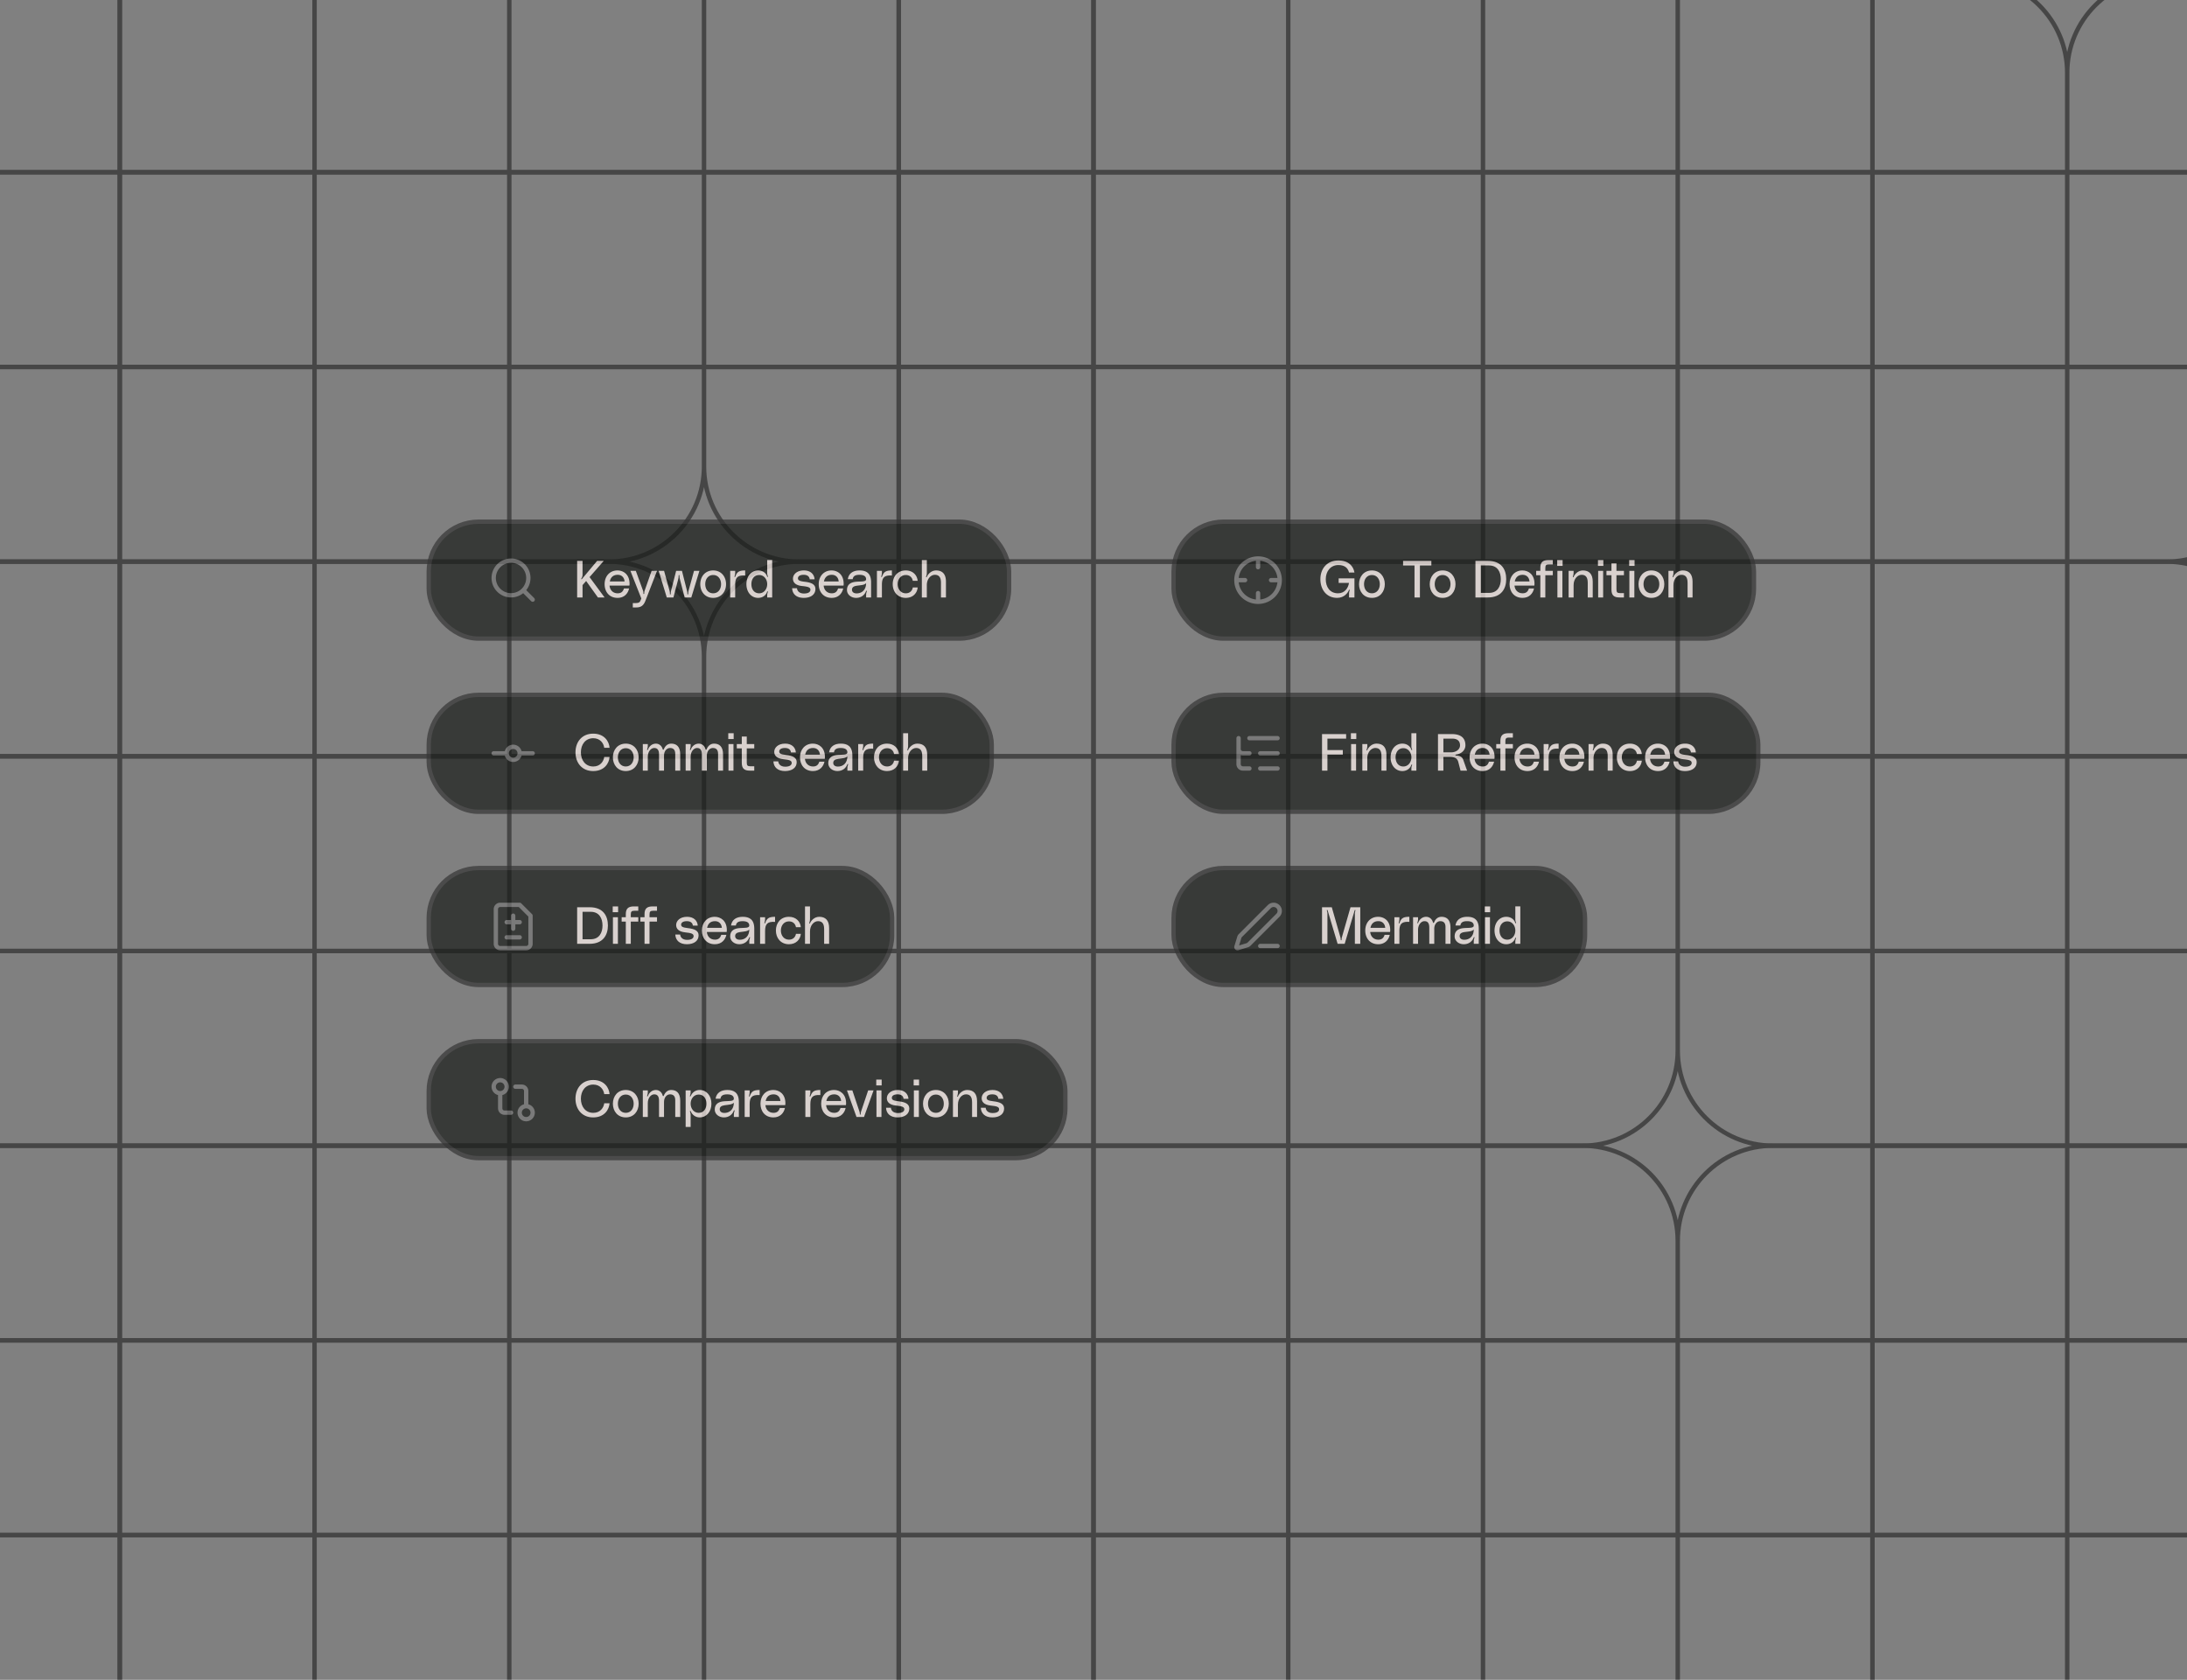 <svg xmlns="http://www.w3.org/2000/svg" width="505" height="388" fill="none">
  <rect width="100%" height="100%" fill="#808080" stroke="none"/>
  <g clip-path="url(#a)">
    <g stroke="#202020" stroke-width="1.022" clip-path="url(#b)" opacity=".6">
      <path d="M-17.309-5.181h44.968v44.968h-44.968z"/>
      <path d="M27.659-5.181h44.968v44.968H27.659zM72.628-5.181h44.968v44.968H72.628zM117.597-5.181h44.968v44.968h-44.968zM162.566-5.181h44.968v44.968h-44.968z"/>
      <path d="M207.531-5.181h44.968v44.968h-44.968z"/>
      <path d="M252.499-5.181h44.968v44.968h-44.968zM297.468-5.181h44.968v44.968h-44.968zM342.437-5.181h44.968v44.968h-44.968zM387.406-5.181h44.968v44.968h-44.968z"/>
      <path d="M455.365-5.18c12.136 0 21.974 9.837 21.974 21.973v22.995H432.37V-5.181h22.995ZM499.312-5.18h22.996v44.968h-44.969V16.793c0-12.136 9.838-21.974 21.973-21.974ZM-17.309 39.787h44.968v44.968h-44.968z"/>
      <path d="M27.659 39.787h44.968v44.968H27.659zM72.628 39.787h44.968v44.968H72.628zM117.597 39.787h44.968v44.968h-44.968zM162.566 39.787h44.968v44.968h-44.968z"/>
      <path d="M207.531 39.787h44.968v44.968h-44.968z"/>
      <path d="M252.499 39.787h44.968v44.968h-44.968zM297.468 39.787h44.968v44.968h-44.968zM342.437 39.787h44.968v44.968h-44.968zM387.406 39.787h44.968v44.968h-44.968z"/>
      <path d="M432.37 39.787h44.968v44.968H432.37zM477.339 39.787h44.968v44.968h-44.968zM-17.309 84.755h44.968v44.968h-44.968z"/>
      <path d="M27.659 84.755h44.968v44.968H27.659zM72.628 84.755h44.968v44.968H72.628zM162.565 84.755v22.995c0 12.136-9.838 21.974-21.973 21.974h-22.995V84.755h44.968ZM207.534 84.755v44.969h-22.995c-12.135 0-21.974-9.838-21.974-21.974V84.755h44.969Z"/>
      <path d="M207.531 84.755h44.968v44.968h-44.968z"/>
      <path d="M252.499 84.755h44.968v44.968h-44.968zM297.468 84.755h44.968v44.968h-44.968zM342.437 84.755h44.968v44.968h-44.968zM387.406 84.755h44.968v44.968h-44.968z"/>
      <path d="M432.37 84.755h44.968v44.968H432.37zM522.308 84.755v22.995c0 12.136-9.839 21.974-21.974 21.974h-22.995V84.755h44.969ZM-17.309 129.724h44.968v44.968h-44.968z"/>
      <path d="M27.659 129.724h44.968v44.968H27.659zM72.628 129.724h44.968v44.968H72.628zM140.592 129.723c12.135 0 21.973 9.839 21.973 21.974v22.995h-44.968v-44.969h22.995ZM184.539 129.723h22.995v44.969h-44.969v-22.995c0-12.135 9.839-21.974 21.974-21.974Z"/>
      <path d="M207.531 129.724h44.968v44.968h-44.968z"/>
      <path d="M252.499 129.724h44.968v44.968h-44.968zM297.468 129.724h44.968v44.968h-44.968zM342.437 129.724h44.968v44.968h-44.968zM387.406 129.724h44.968v44.968h-44.968z"/>
      <path d="M432.37 129.724h44.968v44.968H432.37zM500.334 129.723c12.135 0 21.974 9.839 21.974 21.974v22.995h-44.969v-44.969h22.995ZM-17.309 174.692h44.968v44.968h-44.968z"/>
      <path d="M27.659 174.692h44.968v44.968H27.659zM72.628 174.692h44.968v44.968H72.628zM117.597 174.692h44.968v44.968h-44.968zM162.566 174.692h44.968v44.968h-44.968z"/>
      <path d="M207.531 174.692h44.968v44.968h-44.968z"/>
      <path d="M252.499 174.692h44.968v44.968h-44.968zM297.468 174.692h44.968v44.968h-44.968zM342.437 174.692h44.968v44.968h-44.968zM387.406 174.692h44.968v44.968h-44.968z"/>
      <path d="M432.37 174.692h44.968v44.968H432.37zM477.339 174.692h44.968v44.968h-44.968zM-17.309 219.66h44.968v44.968h-44.968z"/>
      <path d="M27.659 219.66h44.968v44.968H27.659zM72.628 219.66h44.968v44.968H72.628zM117.597 219.66h44.968v44.968h-44.968zM162.566 219.66h44.968v44.968h-44.968z"/>
      <path d="M207.531 219.66h44.968v44.968h-44.968z"/>
      <path d="M252.499 219.66h44.968v44.968h-44.968zM297.468 219.66h44.968v44.968h-44.968zM387.405 219.659v22.996c0 12.135-9.838 21.973-21.973 21.973h-22.995v-44.969h44.968ZM432.374 219.659v44.969h-22.995c-12.135 0-21.974-9.838-21.974-21.973v-22.996h44.969Z"/>
      <path d="M432.37 219.66h44.968v44.968H432.37zM477.339 219.66h44.968v44.968h-44.968zM-17.309 264.628h44.968v44.968h-44.968z"/>
      <path d="M27.659 264.628h44.968v44.968H27.659zM72.628 264.628h44.968v44.968H72.628zM117.597 264.628h44.968v44.968h-44.968zM162.566 264.628h44.968v44.968h-44.968z"/>
      <path d="M207.531 264.628h44.968v44.968h-44.968z"/>
      <path d="M252.499 264.628h44.968v44.968h-44.968zM297.468 264.628h44.968v44.968h-44.968zM365.432 264.627c12.135 0 21.973 9.839 21.973 21.974v22.995h-44.968v-44.969h22.995ZM409.379 264.627h22.995v44.969h-44.969v-22.995c0-12.135 9.839-21.974 21.974-21.974Z"/>
      <path d="M432.37 264.628h44.968v44.968H432.37zM477.339 264.628h44.968v44.968h-44.968zM-17.309 309.596h44.968v44.968h-44.968z"/>
      <path d="M27.659 309.596h44.968v44.968H27.659zM72.628 309.596h44.968v44.968H72.628zM117.597 309.596h44.968v44.968h-44.968zM162.566 309.596h44.968v44.968h-44.968z"/>
      <path d="M207.531 309.596h44.968v44.968h-44.968z"/>
      <path d="M252.499 309.596h44.968v44.968h-44.968zM297.468 309.596h44.968v44.968h-44.968zM342.437 309.596h44.968v44.968h-44.968zM387.406 309.596h44.968v44.968h-44.968z"/>
      <path d="M432.37 309.596h44.968v44.968H432.37zM477.339 309.596h44.968v44.968h-44.968zM-17.309 354.564h44.968v44.968h-44.968z"/>
      <path d="M27.659 354.564h44.968v44.968H27.659zM72.628 354.564h44.968v44.968H72.628zM117.597 354.564h44.968v44.968h-44.968zM162.566 354.564h44.968v44.968h-44.968z"/>
      <path d="M207.531 354.564h44.968v44.968h-44.968z"/>
      <path d="M252.499 354.564h44.968v44.968h-44.968zM297.468 354.564h44.968v44.968h-44.968zM342.437 354.564h44.968v44.968h-44.968zM387.406 354.564h44.968v44.968h-44.968z"/>
      <path d="M432.37 354.564h44.968v44.968H432.37zM477.339 354.564h44.968v44.968h-44.968z"/>
    </g>
    <g opacity=".7">
      <rect width="134" height="27" x="99" y="120.5" fill="#191C19" rx="11.5"/>
      <rect width="134" height="27" x="99" y="120.5" stroke="#343434" rx="11.5"/>
      <path stroke="#777" stroke-linecap="round" stroke-linejoin="round" d="m123 138.5-2.17-2.17m1.17-2.83a4 4 0 1 1-8 0 4 4 0 0 1 8 0Z"/>
      <path fill="#FFF3F0" d="M139.604 138h-1.536l-2.724-3.804-.828.948V138h-1.248v-8.448h1.248v3.144c0 .432-.108.66-.264.924-.036.06-.072.108-.012.156s.108 0 .156-.06l3.48-4.164h1.536l-3.276 3.744 3.468 4.704Zm5.767-3.156c0 .168-.012.288-.036.42h-4.584c.084.984.756 1.776 1.872 1.776.828 0 1.236-.408 1.452-1.116h1.188c-.252 1.14-1.092 2.172-2.664 2.172-1.932 0-2.988-1.428-2.988-3.168 0-1.848 1.2-3.168 2.964-3.168 1.368 0 2.796.9 2.796 3.084Zm-4.56-.54h3.408c-.072-.9-.648-1.536-1.584-1.536-1.152 0-1.656.708-1.824 1.536Zm4.755-2.448h1.248l1.656 4.536c.084.216.096.444.096.648 0 .072 0 .156.096.156s.096-.084.096-.156c0-.204.036-.432.108-.648l1.596-4.536h1.248l-2.664 6.876c-.432 1.128-1.032 1.572-2.136 1.572h-.792v-1.008h.552c.912 0 1.068-.204 1.248-.648l.168-.408-2.52-6.384Zm6.528 0h1.248l1.26 4.596c.06.24.084.468.084.708 0 .072.012.144.096.144s.096-.072.096-.144c0-.24.024-.468.084-.708l1.164-4.596h1.344l1.164 4.596c.06.24.084.468.084.708 0 .072.012.144.096.144s.096-.072.096-.144c0-.24.024-.468.084-.708l1.26-4.596h1.248L159.63 138h-1.536l-1.14-4.368a3.405 3.405 0 0 1-.06-.648c0-.072 0-.156-.096-.156s-.096.084-.096.156c0 .24-.024.468-.06.648l-1.14 4.368h-1.536l-1.872-6.144Zm12.582-.096c1.86 0 2.976 1.428 2.976 3.168 0 1.74-1.116 3.168-2.976 3.168-1.86 0-2.976-1.428-2.976-3.168 0-1.74 1.116-3.168 2.976-3.168Zm0 5.28c1.152 0 1.824-.948 1.824-2.112 0-1.164-.672-2.112-1.824-2.112-1.152 0-1.824.948-1.824 2.112 0 1.164.672 2.112 1.824 2.112Zm4.992-3.756c.06.012.096-.048.12-.108.384-.984.732-1.416 2.28-1.416v1.176c-1.788-.12-2.304.516-2.304 2.124V138h-1.152v-6.144h1.152v.408c0 .252-.024.444-.132.804-.024.096-.06.192.036.216Zm7.485-3.924h1.152V138h-1.152v-.516c0-.216.024-.384.12-.648.036-.096.096-.204-.024-.24-.072-.024-.108.072-.12.108-.288.864-1.104 1.392-2.064 1.392-1.596 0-2.712-1.344-2.712-3.168s1.116-3.168 2.712-3.168c.984 0 1.788.54 2.064 1.368.012.036.048.156.144.12.108-.036.036-.156 0-.252a1.677 1.677 0 0 1-.12-.66v-2.976Zm-1.848 7.68c1.092 0 1.848-.972 1.848-2.112 0-1.14-.756-2.112-1.848-2.112-1.2 0-1.8.972-1.8 2.112 0 1.14.6 2.112 1.8 2.112Zm7.606-1.176h1.128c.012.468.396 1.224 1.596 1.224 1.176 0 1.5-.468 1.5-.864 0-.552-.516-.72-1.92-.864-1.608-.168-2.112-.9-2.112-1.704 0-.924.84-1.896 2.52-1.896 1.548 0 2.388.888 2.472 2.04h-1.128c-.036-.396-.3-1.032-1.38-1.032-.972 0-1.332.396-1.332.804 0 .396.228.66 1.56.804 1.656.18 2.472.66 2.472 1.668 0 1.248-1.02 2.052-2.7 2.052-1.668 0-2.616-.876-2.676-2.232Zm11.901-1.02c0 .168-.012.288-.036.42h-4.584c.084.984.756 1.776 1.872 1.776.828 0 1.236-.408 1.452-1.116h1.188c-.252 1.14-1.092 2.172-2.664 2.172-1.932 0-2.988-1.428-2.988-3.168 0-1.848 1.2-3.168 2.964-3.168 1.368 0 2.796.9 2.796 3.084Zm-4.56-.54h3.408c-.072-.9-.648-1.536-1.584-1.536-1.152 0-1.656.708-1.824 1.536Zm5.327 1.98c0-1.404 1.032-1.836 2.208-1.92 1.104-.084 2.22.048 2.208-.588-.012-.504-.3-1.008-1.56-1.008-1.08 0-1.452.408-1.536 1.008h-1.128c.216-1.404 1.296-2.016 2.712-2.016 1.38 0 2.664.48 2.664 2.736V138h-1.152v-.588c0-.228.024-.408.132-.72.024-.108.072-.204-.012-.24-.096-.036-.12.06-.144.12-.348.912-1.164 1.524-2.28 1.524-1.164 0-2.112-.768-2.112-1.812Zm4.416-1.596c-.372.456-1.2.468-2.136.6-.744.108-1.128.372-1.128.936 0 .492.408.948 1.404.816.936-.12 1.848-.804 1.86-2.352Zm3.552-1.404c.06.012.096-.048.12-.108.384-.984.732-1.416 2.28-1.416v1.176c-1.788-.12-2.304.516-2.304 2.124V138h-1.152v-6.144h1.152v.408c0 .252-.024.444-.132.804-.024.096-.06.192.036.216Zm2.591 1.644c0-1.74 1.092-3.168 3.012-3.168 1.68 0 2.64 1.14 2.748 2.4h-1.128c-.108-.696-.636-1.344-1.608-1.344-1.176 0-1.872.972-1.872 2.112 0 1.14.696 2.112 1.872 2.112.972 0 1.5-.648 1.608-1.344h1.128c-.108 1.26-1.056 2.4-2.748 2.4-1.884 0-3.012-1.428-3.012-3.168Zm10.012-3.168c1.416 0 2.28.792 2.28 2.592V138h-1.152v-3.408c0-1.428-.612-1.824-1.416-1.824-.888 0-1.848.9-1.848 2.364V138h-1.152v-8.64h1.152v2.904c0 .252-.024.504-.132.816-.036.108-.084.228.012.252.072.024.108-.06.132-.108.24-.6 1.02-1.464 2.124-1.464Z"/>
    </g>
    <g opacity=".7">
      <rect width="130" height="27" x="99" y="160.5" fill="#191C19" rx="11.5"/>
      <rect width="130" height="27" x="99" y="160.5" stroke="#343434" rx="11.5"/>
      <path stroke="#777" stroke-linecap="round" stroke-linejoin="round" d="M120 174a1.5 1.5 0 0 1-3 0m3 0a1.5 1.5 0 0 0-3 0m3 0h3m-6 0h-3"/>
      <path fill="#FFF3F0" d="M132.884 173.776c0-2.388 1.476-4.32 4.08-4.32 2.616 0 3.684 1.812 3.792 3.264h-1.236c-.12-.996-.9-2.208-2.52-2.208-1.824 0-2.868 1.452-2.868 3.264 0 1.812 1.044 3.264 2.868 3.264 1.62 0 2.4-1.212 2.52-2.208h1.236c-.108 1.452-1.176 3.264-3.792 3.264-2.604 0-4.08-1.932-4.08-4.32Zm11.613-2.016c1.86 0 2.976 1.428 2.976 3.168 0 1.74-1.116 3.168-2.976 3.168-1.86 0-2.976-1.428-2.976-3.168 0-1.74 1.116-3.168 2.976-3.168Zm0 5.28c1.152 0 1.824-.948 1.824-2.112 0-1.164-.672-2.112-1.824-2.112-1.152 0-1.824.948-1.824 2.112 0 1.164.672 2.112 1.824 2.112Zm10.487-5.28c1.152 0 2.088.6 2.088 2.496V178h-1.152v-3.888c0-.96-.468-1.344-1.212-1.344-.672 0-1.38.624-1.38 1.752V178h-1.152v-3.744c0-.96-.324-1.488-1.104-1.488-.744 0-1.488.792-1.488 2.016V178h-1.152v-6.144h1.152v.408c0 .228-.024.432-.132.78-.024.096-.06.18.024.204.084.024.12-.048.132-.096.3-.84 1.008-1.392 1.848-1.392.78 0 1.392.552 1.572 1.308.012.06.048.096.12.096.084 0 .108-.036.132-.096.324-.84.948-1.308 1.704-1.308Zm9.891 0c1.152 0 2.088.6 2.088 2.496V178h-1.152v-3.888c0-.96-.468-1.344-1.212-1.344-.672 0-1.38.624-1.38 1.752V178h-1.152v-3.744c0-.96-.324-1.488-1.104-1.488-.744 0-1.488.792-1.488 2.016V178h-1.152v-6.144h1.152v.408c0 .228-.024.432-.132.78-.024.096-.06.18.024.204.084.024.12-.048.132-.096.3-.84 1.008-1.392 1.848-1.392.78 0 1.392.552 1.572 1.308.012.06.048.096.12.096.084 0 .108-.036.132-.096.324-.84.948-1.308 1.704-1.308Zm3.29-1.056v-1.344h1.248v1.344h-1.248Zm.048 7.296v-6.144h1.152V178h-1.152Zm5.952-5.136h-1.728v3.216c0 .696.144.912.816.912h.912V178h-1.008c-1.272 0-1.872-.468-1.872-1.8v-3.336h-1.152v-1.008h1.152v-1.728h1.152v1.728h1.728v1.008Zm4.422 3h1.128c.012.468.396 1.224 1.596 1.224 1.176 0 1.5-.468 1.5-.864 0-.552-.516-.72-1.92-.864-1.608-.168-2.112-.9-2.112-1.704 0-.924.84-1.896 2.52-1.896 1.548 0 2.388.888 2.472 2.04h-1.128c-.036-.396-.3-1.032-1.38-1.032-.972 0-1.332.396-1.332.804 0 .396.228.66 1.56.804 1.656.18 2.472.66 2.472 1.668 0 1.248-1.02 2.052-2.7 2.052-1.668 0-2.616-.876-2.676-2.232Zm11.901-1.02c0 .168-.012.288-.036.42h-4.584c.084.984.756 1.776 1.872 1.776.828 0 1.236-.408 1.452-1.116h1.188c-.252 1.14-1.092 2.172-2.664 2.172-1.932 0-2.988-1.428-2.988-3.168 0-1.848 1.2-3.168 2.964-3.168 1.368 0 2.796.9 2.796 3.084Zm-4.56-.54h3.408c-.072-.9-.648-1.536-1.584-1.536-1.152 0-1.656.708-1.824 1.536Zm5.327 1.98c0-1.404 1.032-1.836 2.208-1.92 1.104-.084 2.22.048 2.208-.588-.012-.504-.3-1.008-1.56-1.008-1.08 0-1.452.408-1.536 1.008h-1.128c.216-1.404 1.296-2.016 2.712-2.016 1.38 0 2.664.48 2.664 2.736V178h-1.152v-.588c0-.228.024-.408.132-.72.024-.108.072-.204-.012-.24-.096-.036-.12.06-.144.12-.348.912-1.164 1.524-2.28 1.524-1.164 0-2.112-.768-2.112-1.812Zm4.416-1.596c-.372.456-1.2.468-2.136.6-.744.108-1.128.372-1.128.936 0 .492.408.948 1.404.816.936-.12 1.848-.804 1.86-2.352Zm3.551-1.404c.06.012.096-.048.12-.108.384-.984.732-1.416 2.28-1.416v1.176c-1.788-.12-2.304.516-2.304 2.124V178h-1.152v-6.144h1.152v.408c0 .252-.024.444-.132.804-.024.096-.06.192.036.216Zm2.592 1.644c0-1.74 1.092-3.168 3.012-3.168 1.68 0 2.64 1.14 2.748 2.4h-1.128c-.108-.696-.636-1.344-1.608-1.344-1.176 0-1.872.972-1.872 2.112 0 1.14.696 2.112 1.872 2.112.972 0 1.5-.648 1.608-1.344h1.128c-.108 1.26-1.056 2.4-2.748 2.4-1.884 0-3.012-1.428-3.012-3.168Zm10.012-3.168c1.416 0 2.28.792 2.28 2.592V178h-1.152v-3.408c0-1.428-.612-1.824-1.416-1.824-.888 0-1.848.9-1.848 2.364V178h-1.152v-8.64h1.152v2.904c0 .252-.024.504-.132.816-.036.108-.084.228.012.252.072.024.108-.06.132-.108.24-.6 1.02-1.464 2.124-1.464Z"/>
    </g>
    <g opacity=".7">
      <rect width="107" height="27" x="99" y="200.5" fill="#191C19" rx="11.5"/>
      <rect width="107" height="27" x="99" y="200.5" stroke="#343434" rx="11.5"/>
      <path stroke="#777" stroke-linecap="round" stroke-linejoin="round" d="M117 213h3m-1.5 1.5v-3m-1.5 5h3m0-7.5h-4.5a.997.997 0 0 0-1 1v8a.997.997 0 0 0 1 1h6a.997.997 0 0 0 1-1v-6.5L120 209Z"/>
      <path fill="#FFF3F0" d="M136.136 209.552c3.156 0 4.236 1.992 4.236 4.224S139.22 218 136.136 218h-2.868v-8.448h2.868Zm.276 7.392c1.992 0 2.712-1.56 2.712-3.168s-.72-3.168-2.712-3.168h-1.896v6.336h1.896Zm5.07-6.24v-1.344h1.248v1.344h-1.248Zm.048 7.296v-6.144h1.152V218h-1.152Zm4.942-7.632c-.672 0-.816.216-.816.912v.576h1.728v1.008h-1.728V218h-1.152v-5.136h-.96v-1.008h.96v-.696c0-1.332.6-1.8 1.872-1.8h1.008v1.008h-.912Zm4.324 0c-.672 0-.816.216-.816.912v.576h1.728v1.008h-1.728V218h-1.152v-5.136h-.96v-1.008h.96v-.696c0-1.332.6-1.8 1.872-1.8h1.008v1.008h-.912Zm5.139 5.496h1.128c.012.468.396 1.224 1.596 1.224 1.176 0 1.5-.468 1.5-.864 0-.552-.516-.72-1.92-.864-1.608-.168-2.112-.9-2.112-1.704 0-.924.84-1.896 2.52-1.896 1.548 0 2.388.888 2.472 2.04h-1.128c-.036-.396-.3-1.032-1.38-1.032-.972 0-1.332.396-1.332.804 0 .396.228.66 1.56.804 1.656.18 2.472.66 2.472 1.668 0 1.248-1.02 2.052-2.7 2.052-1.668 0-2.616-.876-2.676-2.232Zm11.9-1.02c0 .168-.012.288-.036.42h-4.584c.084.984.756 1.776 1.872 1.776.828 0 1.236-.408 1.452-1.116h1.188c-.252 1.14-1.092 2.172-2.664 2.172-1.932 0-2.988-1.428-2.988-3.168 0-1.848 1.2-3.168 2.964-3.168 1.368 0 2.796.9 2.796 3.084Zm-4.56-.54h3.408c-.072-.9-.648-1.536-1.584-1.536-1.152 0-1.656.708-1.824 1.536Zm5.328 1.98c0-1.404 1.032-1.836 2.208-1.92 1.104-.084 2.22.048 2.208-.588-.012-.504-.3-1.008-1.56-1.008-1.08 0-1.452.408-1.536 1.008h-1.128c.216-1.404 1.296-2.016 2.712-2.016 1.38 0 2.664.48 2.664 2.736V218h-1.152v-.588c0-.228.024-.408.132-.72.024-.108.072-.204-.012-.24-.096-.036-.12.06-.144.12-.348.912-1.164 1.524-2.28 1.524-1.164 0-2.112-.768-2.112-1.812Zm4.416-1.596c-.372.456-1.2.468-2.136.6-.744.108-1.128.372-1.128.936 0 .492.408.948 1.404.816.936-.12 1.848-.804 1.86-2.352Zm3.551-1.404c.06.012.096-.048.12-.108.384-.984.732-1.416 2.28-1.416v1.176c-1.788-.12-2.304.516-2.304 2.124V218h-1.152v-6.144h1.152v.408c0 .252-.024.444-.132.804-.024.096-.06.192.036.216Zm2.591 1.644c0-1.74 1.092-3.168 3.012-3.168 1.68 0 2.64 1.14 2.748 2.4h-1.128c-.108-.696-.636-1.344-1.608-1.344-1.176 0-1.872.972-1.872 2.112 0 1.14.696 2.112 1.872 2.112.972 0 1.5-.648 1.608-1.344h1.128c-.108 1.26-1.056 2.4-2.748 2.4-1.884 0-3.012-1.428-3.012-3.168Zm10.012-3.168c1.416 0 2.28.792 2.28 2.592V218h-1.152v-3.408c0-1.428-.612-1.824-1.416-1.824-.888 0-1.848.9-1.848 2.364V218h-1.152v-8.64h1.152v2.904c0 .252-.024.504-.132.816-.036.108-.084.228.012.252.072.024.108-.06.132-.108.24-.6 1.02-1.464 2.124-1.464Z"/>
    </g>
    <g opacity=".7">
      <rect width="147" height="27" x="99" y="240.5" fill="#191C19" rx="11.5"/>
      <rect width="147" height="27" x="99" y="240.5" stroke="#343434" rx="11.5"/>
      <path stroke="#777" stroke-linecap="round" stroke-linejoin="round" d="M121.5 255.5a1.5 1.5 0 1 0 .001 3.001 1.5 1.5 0 0 0-.001-3.001Zm0 0V252a.997.997 0 0 0-1-1H119m-3.5 1.5a1.5 1.5 0 1 0-.001-3.001 1.5 1.5 0 0 0 .001 3.001Zm0 0v3.5a.997.997 0 0 0 1 1h1.5"/>
      <path fill="#FFF3F0" d="M132.884 253.776c0-2.388 1.476-4.32 4.08-4.32 2.616 0 3.684 1.812 3.792 3.264h-1.236c-.12-.996-.9-2.208-2.52-2.208-1.824 0-2.868 1.452-2.868 3.264 0 1.812 1.044 3.264 2.868 3.264 1.62 0 2.4-1.212 2.52-2.208h1.236c-.108 1.452-1.176 3.264-3.792 3.264-2.604 0-4.08-1.932-4.08-4.32Zm11.613-2.016c1.86 0 2.976 1.428 2.976 3.168 0 1.74-1.116 3.168-2.976 3.168-1.86 0-2.976-1.428-2.976-3.168 0-1.74 1.116-3.168 2.976-3.168Zm0 5.28c1.152 0 1.824-.948 1.824-2.112 0-1.164-.672-2.112-1.824-2.112-1.152 0-1.824.948-1.824 2.112 0 1.164.672 2.112 1.824 2.112Zm10.487-5.28c1.152 0 2.088.6 2.088 2.496V258h-1.152v-3.888c0-.96-.468-1.344-1.212-1.344-.672 0-1.38.624-1.38 1.752V258h-1.152v-3.744c0-.96-.324-1.488-1.104-1.488-.744 0-1.488.792-1.488 2.016V258h-1.152v-6.144h1.152v.408c0 .228-.024.432-.132.78-.024.096-.06.18.024.204.084.024.12-.048.132-.096.3-.84 1.008-1.392 1.848-1.392.78 0 1.392.552 1.572 1.308.012.06.048.096.12.096.084 0 .108-.036.132-.096.324-.84.948-1.308 1.704-1.308Zm4.491.096v.48c0 .228-.036.408-.12.66-.036.096-.108.216 0 .252.096.036.132-.084.144-.12.36-.792 1.08-1.368 2.064-1.368 1.596 0 2.712 1.344 2.712 3.168s-1.116 3.168-2.712 3.168c-.96 0-1.692-.564-2.064-1.392-.012-.036-.048-.132-.12-.108-.12.036-.06.144-.024.24.084.264.12.432.12.648v2.82h-1.152v-8.448h1.152Zm1.848 5.184c1.2 0 1.8-.972 1.8-2.112 0-1.14-.6-2.112-1.8-2.112-1.092 0-1.848.972-1.848 2.112 0 1.14.756 2.112 1.848 2.112Zm3.717-.756c0-1.404 1.032-1.836 2.208-1.92 1.104-.084 2.22.048 2.208-.588-.012-.504-.3-1.008-1.56-1.008-1.08 0-1.452.408-1.536 1.008h-1.128c.216-1.404 1.296-2.016 2.712-2.016 1.38 0 2.664.48 2.664 2.736V258h-1.152v-.588c0-.228.024-.408.132-.72.024-.108.072-.204-.012-.24-.096-.036-.12.06-.144.12-.348.912-1.164 1.524-2.28 1.524-1.164 0-2.112-.768-2.112-1.812Zm4.416-1.596c-.372.456-1.2.468-2.136.6-.744.108-1.128.372-1.128.936 0 .492.408.948 1.404.816.936-.12 1.848-.804 1.86-2.352Zm3.552-1.404c.06.012.096-.048.12-.108.384-.984.732-1.416 2.28-1.416v1.176c-1.788-.12-2.304.516-2.304 2.124V258h-1.152v-6.144h1.152v.408c0 .252-.024.444-.132.804-.024.096-.06.192.036.216Zm8.351 1.56c0 .168-.012.288-.036.42h-4.584c.084.984.756 1.776 1.872 1.776.828 0 1.236-.408 1.452-1.116h1.188c-.252 1.14-1.092 2.172-2.664 2.172-1.932 0-2.988-1.428-2.988-3.168 0-1.848 1.2-3.168 2.964-3.168 1.368 0 2.796.9 2.796 3.084Zm-4.56-.54h3.408c-.072-.9-.648-1.536-1.584-1.536-1.152 0-1.656.708-1.824 1.536Zm10.224-1.02c.06.012.096-.048.12-.108.384-.984.732-1.416 2.28-1.416v1.176c-1.788-.12-2.304.516-2.304 2.124V258h-1.152v-6.144h1.152v.408c0 .252-.024.444-.132.804-.024.096-.06.192.036.216Zm8.351 1.56c0 .168-.012.288-.036.42h-4.584c.084.984.756 1.776 1.872 1.776.828 0 1.236-.408 1.452-1.116h1.188c-.252 1.14-1.092 2.172-2.664 2.172-1.932 0-2.988-1.428-2.988-3.168 0-1.848 1.2-3.168 2.964-3.168 1.368 0 2.796.9 2.796 3.084Zm-4.56-.54h3.408c-.072-.9-.648-1.536-1.584-1.536-1.152 0-1.656.708-1.824 1.536Zm4.756-2.448h1.248l1.632 4.872c.072.204.096.372.096.576 0 .072.012.156.096.156s.096-.084.096-.156c0-.204.024-.372.096-.576l1.632-4.872h1.248L199.506 258h-1.728l-2.208-6.144Zm6.767-1.152v-1.344h1.248v1.344h-1.248Zm.048 7.296v-6.144h1.152V258h-1.152Zm2.206-2.136h1.128c.012.468.396 1.224 1.596 1.224 1.176 0 1.5-.468 1.5-.864 0-.552-.516-.72-1.92-.864-1.608-.168-2.112-.9-2.112-1.704 0-.924.84-1.896 2.52-1.896 1.548 0 2.388.888 2.472 2.04h-1.128c-.036-.396-.3-1.032-1.38-1.032-.972 0-1.332.396-1.332.804 0 .396.228.66 1.56.804 1.656.18 2.472.66 2.472 1.668 0 1.248-1.02 2.052-2.7 2.052-1.668 0-2.616-.876-2.676-2.232Zm6.383-5.16v-1.344h1.248v1.344h-1.248Zm.048 7.296v-6.144h1.152V258h-1.152Zm5.088-6.24c1.86 0 2.976 1.428 2.976 3.168 0 1.74-1.116 3.168-2.976 3.168-1.86 0-2.976-1.428-2.976-3.168 0-1.74 1.116-3.168 2.976-3.168Zm0 5.28c1.152 0 1.824-.948 1.824-2.112 0-1.164-.672-2.112-1.824-2.112-1.152 0-1.824.948-1.824 2.112 0 1.164.672 2.112 1.824 2.112Zm7.223-5.28c1.416 0 2.28.792 2.28 2.592V258h-1.152v-3.408c0-1.428-.612-1.824-1.416-1.824-.888 0-1.848.9-1.848 2.364V258h-1.152v-6.144h1.152v.408c0 .252-.024.504-.132.816-.036.108-.084.228.012.252.072.024.108-.06.132-.108.24-.6 1.02-1.464 2.124-1.464Zm3.149 4.104h1.128c.012.468.396 1.224 1.596 1.224 1.176 0 1.5-.468 1.5-.864 0-.552-.516-.72-1.92-.864-1.608-.168-2.112-.9-2.112-1.704 0-.924.84-1.896 2.52-1.896 1.548 0 2.388.888 2.472 2.04h-1.128c-.036-.396-.3-1.032-1.38-1.032-.972 0-1.332.396-1.332.804 0 .396.228.66 1.56.804 1.656.18 2.472.66 2.472 1.668 0 1.248-1.02 2.052-2.7 2.052-1.668 0-2.616-.876-2.676-2.232Z"/>
    </g>
    <g opacity=".7">
      <rect width="134" height="27" x="271" y="120.5" fill="#191C19" rx="11.5"/>
      <rect width="134" height="27" x="271" y="120.5" stroke="#343434" rx="11.5"/>
      <path stroke="#777" stroke-linecap="round" stroke-linejoin="round" d="M295.5 134a5 5 0 0 1-5 5m5-5a5 5 0 0 0-5-5m5 5h-2m-3 5a5 5 0 0 1-5-5m5 5v-2m-5-3a5 5 0 0 1 5-5m-5 5h2m3-5v2"/>
      <path fill="#FFF3F0" d="M304.884 133.776c0-2.388 1.5-4.32 4.152-4.32 2.376 0 3.468 1.308 3.72 2.784h-1.248c-.3-1.176-1.14-1.728-2.472-1.728-1.788 0-2.904 1.452-2.904 3.264 0 1.812.948 3.264 2.832 3.264 1.488 0 2.34-1.14 2.532-2.4h-2.388v-1.056h3.648V138h-1.248v-.888c0-.24.036-.456.12-.696.036-.096.06-.168-.012-.204-.06-.036-.108.024-.132.084-.24.588-1.032 1.8-2.736 1.8-2.448 0-3.864-1.932-3.864-4.32Zm11.906-2.016c1.86 0 2.976 1.428 2.976 3.168 0 1.74-1.116 3.168-2.976 3.168-1.86 0-2.976-1.428-2.976-3.168 0-1.74 1.116-3.168 2.976-3.168Zm0 5.28c1.152 0 1.824-.948 1.824-2.112 0-1.164-.672-2.112-1.824-2.112-1.152 0-1.824.948-1.824 2.112 0 1.164.672 2.112 1.824 2.112Zm7.196-7.488h6.528v1.056h-2.64V138h-1.248v-7.392h-2.64v-1.056Zm9.128 2.208c1.86 0 2.976 1.428 2.976 3.168 0 1.74-1.116 3.168-2.976 3.168-1.86 0-2.976-1.428-2.976-3.168 0-1.74 1.116-3.168 2.976-3.168Zm0 5.28c1.152 0 1.824-.948 1.824-2.112 0-1.164-.672-2.112-1.824-2.112-1.152 0-1.824.948-1.824 2.112 0 1.164.672 2.112 1.824 2.112Zm10.448-7.488c3.156 0 4.236 1.992 4.236 4.224S346.646 138 343.562 138h-2.868v-8.448h2.868Zm.276 7.392c1.992 0 2.712-1.56 2.712-3.168s-.72-3.168-2.712-3.168h-1.896v6.336h1.896Zm10.494-2.1c0 .168-.012.288-.036.42h-4.584c.084.984.756 1.776 1.872 1.776.828 0 1.236-.408 1.452-1.116h1.188c-.252 1.14-1.092 2.172-2.664 2.172-1.932 0-2.988-1.428-2.988-3.168 0-1.848 1.199-3.168 2.964-3.168 1.368 0 2.796.9 2.796 3.084Zm-4.561-.54h3.409c-.072-.9-.648-1.536-1.584-1.536-1.152 0-1.656.708-1.825 1.536Zm7.876-3.936c-.672 0-.816.216-.816.912v.576h1.728v1.008h-1.728V138h-1.152v-5.136h-.96v-1.008h.96v-.696c0-1.332.6-1.8 1.872-1.8h1.008v1.008h-.912Zm1.925.336v-1.344h1.248v1.344h-1.248Zm.048 7.296v-6.144h1.152V138h-1.152Zm5.877-6.24c1.416 0 2.28.792 2.28 2.592V138h-1.152v-3.408c0-1.428-.612-1.824-1.416-1.824-.888 0-1.848.9-1.848 2.364V138h-1.152v-6.144h1.152v.408c0 .252-.024.504-.132.816-.036.108-.084.228.012.252.072.024.108-.06.132-.108.24-.6 1.02-1.464 2.124-1.464Zm3.485-1.056v-1.344h1.248v1.344h-1.248Zm.048 7.296v-6.144h1.152V138h-1.152Zm5.952-5.136h-1.728v3.216c0 .696.144.912.816.912h.912V138h-1.008c-1.272 0-1.872-.468-1.872-1.8v-3.336h-1.152v-1.008h1.152v-1.728h1.152v1.728h1.728v1.008Zm1.207-2.16v-1.344h1.248v1.344h-1.248Zm.048 7.296v-6.144h1.152V138h-1.152Zm5.088-6.24c1.86 0 2.976 1.428 2.976 3.168 0 1.74-1.116 3.168-2.976 3.168-1.86 0-2.976-1.428-2.976-3.168 0-1.74 1.116-3.168 2.976-3.168Zm0 5.28c1.152 0 1.824-.948 1.824-2.112 0-1.164-.672-2.112-1.824-2.112-1.152 0-1.824.948-1.824 2.112 0 1.164.672 2.112 1.824 2.112Zm7.223-5.28c1.416 0 2.28.792 2.28 2.592V138h-1.152v-3.408c0-1.428-.612-1.824-1.416-1.824-.888 0-1.848.9-1.848 2.364V138h-1.152v-6.144h1.152v.408c0 .252-.024.504-.132.816-.036.108-.084.228.012.252.072.024.108-.06.132-.108.24-.6 1.02-1.464 2.124-1.464Z"/>
    </g>
    <g opacity=".7">
      <rect width="135" height="27" x="271" y="160.5" fill="#191C19" rx="11.5"/>
      <rect width="135" height="27" x="271" y="160.5" stroke="#343434" rx="11.5"/>
      <path stroke="#777" stroke-linecap="round" stroke-linejoin="round" d="M288.5 170.5h6.5m-4 3.5h4m-4 3.5h4m-9-4.5a.997.997 0 0 0 1 1h1.5m-2.5-3.5v6a.997.997 0 0 0 1 1h1.5"/>
      <path fill="#FFF3F0" d="M305.268 178v-8.448h5.568v1.056h-4.32v2.64h3.552v1.056h-3.552V178h-1.248Zm6.667-7.296v-1.344h1.248v1.344h-1.248Zm.048 7.296v-6.144h1.152V178h-1.152Zm5.878-6.24c1.416 0 2.28.792 2.28 2.592V178h-1.152v-3.408c0-1.428-.612-1.824-1.416-1.824-.888 0-1.848.9-1.848 2.364V178h-1.152v-6.144h1.152v.408c0 .252-.024.504-.132.816-.036.108-.084.228.012.252.072.024.108-.06.132-.108.24-.6 1.02-1.464 2.124-1.464Zm8.042-2.4h1.152V178h-1.152v-.516c0-.216.024-.384.12-.648.036-.096.096-.204-.024-.24-.072-.024-.108.072-.12.108-.288.864-1.104 1.392-2.064 1.392-1.596 0-2.712-1.344-2.712-3.168s1.116-3.168 2.712-3.168c.984 0 1.788.54 2.064 1.368.012.036.048.156.144.12.108-.036.036-.156 0-.252a1.677 1.677 0 0 1-.12-.66v-2.976Zm-1.848 7.68c1.092 0 1.848-.972 1.848-2.112 0-1.14-.756-2.112-1.848-2.112-1.2 0-1.8.972-1.8 2.112 0 1.14.6 2.112 1.8 2.112Zm7.99.96v-8.448h3.144c2.352 0 3.192 1.08 3.192 2.592 0 1.116-.9 1.98-2.184 2.148-.072.012-.12.036-.12.108 0 .084.06.108.132.108 1.176.06 1.5.516 1.668.984l.888 2.508h-1.512l-.516-1.992c-.228-.9-.876-1.176-2.124-1.176h-1.32V178h-1.248Zm1.248-4.224h1.788c1.164 0 2.052-.708 2.052-1.608 0-.996-.6-1.56-1.764-1.56h-2.076v3.168Zm11.816 1.068c0 .168-.012.288-.036.42h-4.584c.084.984.756 1.776 1.872 1.776.828 0 1.236-.408 1.452-1.116h1.188c-.252 1.14-1.092 2.172-2.664 2.172-1.932 0-2.988-1.428-2.988-3.168 0-1.848 1.2-3.168 2.964-3.168 1.368 0 2.796.9 2.796 3.084Zm-4.56-.54h3.408c-.072-.9-.648-1.536-1.584-1.536-1.152 0-1.656.708-1.824 1.536Zm7.876-3.936c-.672 0-.816.216-.816.912v.576h1.728v1.008h-1.728V178h-1.152v-5.136h-.96v-1.008h.96v-.696c0-1.332.6-1.8 1.872-1.8h1.008v1.008h-.912Zm7.055 4.476c0 .168-.012.288-.036.42h-4.584c.084.984.756 1.776 1.872 1.776.828 0 1.236-.408 1.452-1.116h1.188c-.252 1.14-1.092 2.172-2.664 2.172-1.932 0-2.988-1.428-2.988-3.168 0-1.848 1.2-3.168 2.964-3.168 1.368 0 2.796.9 2.796 3.084Zm-4.56-.54h3.408c-.072-.9-.648-1.536-1.584-1.536-1.152 0-1.656.708-1.824 1.536Zm6.58-1.02c.06.012.096-.048.12-.108.384-.984.732-1.416 2.28-1.416v1.176c-1.788-.12-2.304.516-2.304 2.124V178h-1.152v-6.144h1.152v.408c0 .252-.024.444-.132.804-.024.096-.06.192.036.216Zm8.351 1.56c0 .168-.012.288-.036.42h-4.584c.084.984.756 1.776 1.872 1.776.828 0 1.236-.408 1.452-1.116h1.188c-.252 1.14-1.092 2.172-2.664 2.172-1.932 0-2.988-1.428-2.988-3.168 0-1.848 1.2-3.168 2.964-3.168 1.368 0 2.796.9 2.796 3.084Zm-4.56-.54h3.408c-.072-.9-.648-1.536-1.584-1.536-1.152 0-1.656.708-1.824 1.536Zm8.812-2.544c1.416 0 2.28.792 2.28 2.592V178h-1.152v-3.408c0-1.428-.612-1.824-1.416-1.824-.888 0-1.848.9-1.848 2.364V178h-1.152v-6.144h1.152v.408c0 .252-.024.504-.132.816-.036.108-.084.228.012.252.072.024.108-.06.132-.108.24-.6 1.02-1.464 2.124-1.464Zm3.242 3.168c0-1.74 1.092-3.168 3.012-3.168 1.68 0 2.64 1.14 2.748 2.4h-1.128c-.108-.696-.636-1.344-1.608-1.344-1.176 0-1.872.972-1.872 2.112 0 1.14.696 2.112 1.872 2.112.972 0 1.5-.648 1.608-1.344h1.128c-.108 1.26-1.056 2.4-2.748 2.4-1.884 0-3.012-1.428-3.012-3.168Zm12.287-.084c0 .168-.012.288-.036.42h-4.584c.084.984.756 1.776 1.872 1.776.828 0 1.236-.408 1.452-1.116h1.188c-.252 1.14-1.092 2.172-2.664 2.172-1.932 0-2.988-1.428-2.988-3.168 0-1.848 1.2-3.168 2.964-3.168 1.368 0 2.796.9 2.796 3.084Zm-4.56-.54h3.408c-.072-.9-.648-1.536-1.584-1.536-1.152 0-1.656.708-1.824 1.536Zm5.328 1.56h1.128c.012.468.396 1.224 1.596 1.224 1.176 0 1.5-.468 1.5-.864 0-.552-.516-.72-1.92-.864-1.608-.168-2.112-.9-2.112-1.704 0-.924.84-1.896 2.52-1.896 1.548 0 2.388.888 2.472 2.04h-1.128c-.036-.396-.3-1.032-1.38-1.032-.972 0-1.332.396-1.332.804 0 .396.228.66 1.56.804 1.656.18 2.472.66 2.472 1.668 0 1.248-1.02 2.052-2.7 2.052-1.668 0-2.616-.876-2.676-2.232Z"/>
    </g>
    <g opacity=".7">
      <rect width="95" height="27" x="271" y="200.5" fill="#191C19" rx="11.5"/>
      <rect width="95" height="27" x="271" y="200.5" stroke="#343434" rx="11.5"/>
      <path stroke="#777" stroke-linecap="round" stroke-linejoin="round" d="M291 218.5h4m.087-7.094a1.41 1.41 0 0 0-.996-2.406 1.41 1.41 0 0 0-.997.412l-6.673 6.675a1 1 0 0 0-.25.415l-.661 2.176a.26.26 0 0 0-.002.133.25.25 0 0 0 .314.178l2.176-.66a.992.992 0 0 0 .415-.249l6.674-6.674Z"/>
      <path fill="#FFF3F0" d="M305.268 218v-8.448h2.256l1.968 6.864c.06.216.084.372.096.624 0 .072 0 .144.096.144s.096-.072.096-.144c.012-.252.036-.408.096-.624l1.968-6.864h2.256V218h-1.248v-6.9c0-.216.024-.42.108-.72.024-.096.048-.168-.036-.192-.072-.024-.108.048-.12.096L310.5 218h-1.632l-2.304-7.716c-.012-.048-.048-.12-.12-.096-.084.024-.072.096-.036.192.084.3.108.504.108.72v6.9h-1.248Zm15.747-3.156c0 .168-.012.288-.036.42h-4.584c.084.984.756 1.776 1.872 1.776.828 0 1.236-.408 1.452-1.116h1.188c-.252 1.14-1.092 2.172-2.664 2.172-1.932 0-2.988-1.428-2.988-3.168 0-1.848 1.2-3.168 2.964-3.168 1.368 0 2.796.9 2.796 3.084Zm-4.56-.54h3.408c-.072-.9-.648-1.536-1.584-1.536-1.152 0-1.656.708-1.824 1.536Zm6.58-1.02c.06.012.096-.048.12-.108.384-.984.732-1.416 2.28-1.416v1.176c-1.788-.12-2.304.516-2.304 2.124V218h-1.152v-6.144h1.152v.408c0 .252-.024.444-.132.804-.024.096-.06.192.036.216Zm9.808-1.524c1.152 0 2.088.6 2.088 2.496V218h-1.152v-3.888c0-.96-.468-1.344-1.212-1.344-.672 0-1.38.624-1.38 1.752V218h-1.152v-3.744c0-.96-.324-1.488-1.104-1.488-.744 0-1.488.792-1.488 2.016V218h-1.152v-6.144h1.152v.408c0 .228-.024.432-.132.78-.024.096-.06.18.024.204.084.024.12-.048.132-.096.3-.84 1.008-1.392 1.848-1.392.78 0 1.392.552 1.572 1.308.012.06.048.096.12.096.084 0 .108-.036.132-.096.324-.84.948-1.308 1.704-1.308Zm3.049 4.524c0-1.404 1.032-1.836 2.208-1.92 1.104-.084 2.22.048 2.208-.588-.012-.504-.3-1.008-1.56-1.008-1.08 0-1.452.408-1.536 1.008h-1.128c.216-1.404 1.296-2.016 2.712-2.016 1.38 0 2.664.48 2.664 2.736V218h-1.152v-.588c0-.228.024-.408.132-.72.024-.108.072-.204-.012-.24-.096-.036-.12.06-.144.12-.348.912-1.164 1.524-2.28 1.524-1.164 0-2.112-.768-2.112-1.812Zm4.416-1.596c-.372.456-1.2.468-2.136.6-.744.108-1.128.372-1.128.936 0 .492.408.948 1.404.816.936-.12 1.848-.804 1.86-2.352Zm2.541-3.984v-1.344h1.248v1.344h-1.248Zm.048 7.296v-6.144h1.152V218h-1.152Zm7.006-8.64h1.152V218h-1.152v-.516c0-.216.024-.384.12-.648.036-.096.096-.204-.024-.24-.072-.024-.108.072-.12.108-.288.864-1.104 1.392-2.064 1.392-1.596 0-2.712-1.344-2.712-3.168s1.116-3.168 2.712-3.168c.984 0 1.788.54 2.064 1.368.012.036.048.156.144.12.108-.036.036-.156 0-.252a1.677 1.677 0 0 1-.12-.66v-2.976Zm-1.848 7.68c1.092 0 1.848-.972 1.848-2.112 0-1.14-.756-2.112-1.848-2.112-1.2 0-1.8.972-1.8 2.112 0 1.14.6 2.112 1.8 2.112Z"/>
    </g>
  </g>
  <defs>
    <clipPath id="a">
      <path fill="#fff" d="M0 0h505v388H0z"/>
    </clipPath>
    <clipPath id="b">
      <path fill="#fff" d="M-467.5-275.5h1440v781h-1440z"/>
    </clipPath>
  </defs>
</svg>

